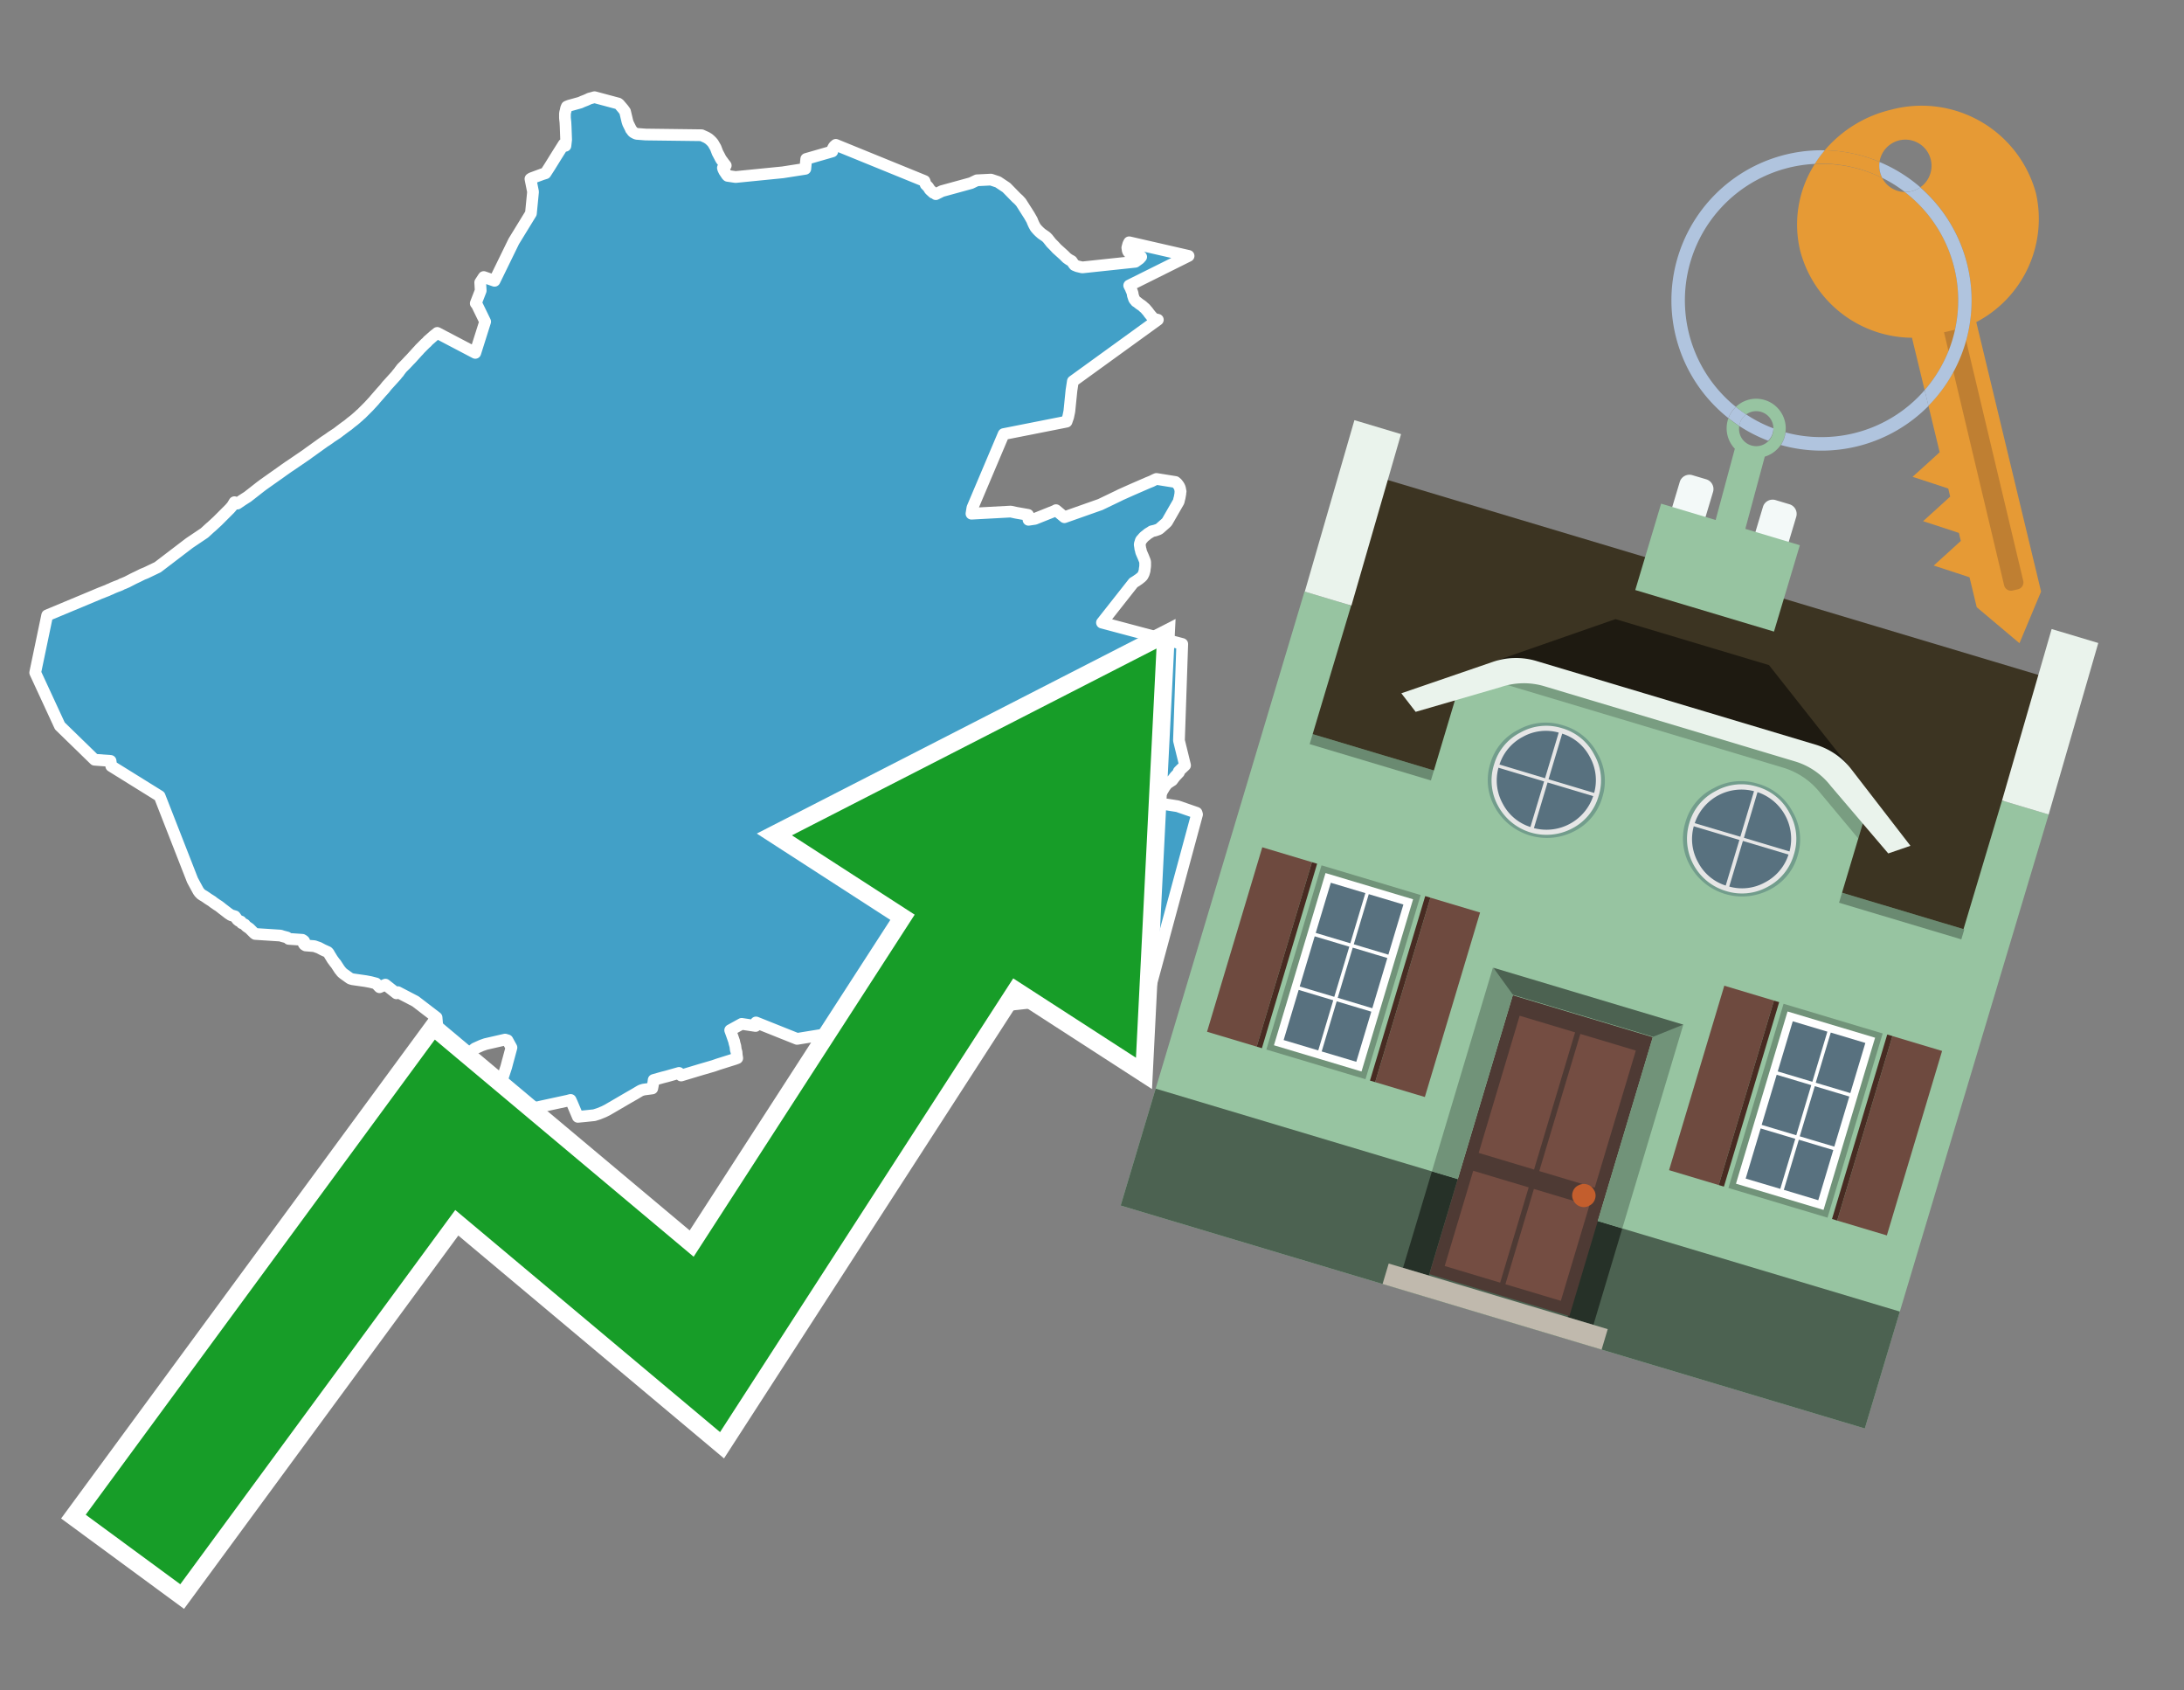 <svg id="Text" xmlns="http://www.w3.org/2000/svg" width="93.05" height="72" viewBox="0 0 93.05 72"><rect x="0" y="0" width="93.05" height="72" fill="#808080" stroke="none"/><polygon points="2.01,26.21 4,25.38 4.26,25.27 4.39,25.22 4.49,25.18 4.57,25.15 4.63,25.12 4.73,25.08 4.79,25.05 4.86,25.02 4.96,24.98 5.07,24.94 5.14,24.91 5.19,24.88 5.27,24.85 5.41,24.79 5.7,24.64 5.87,24.56 6.07,24.46 6.22,24.4 6.72,24.16 8.07,23.13 8.71,22.7 8.95,22.48 9.01,22.43 9.27,22.19 9.39,22.07 9.79,21.67 9.86,21.59 9.9,21.54 9.99,21.39 10.11,21.45 10.33,21.3 10.55,21.16 11.1,20.73 11.22,20.64 11.63,20.35 11.97,20.11 12.01,20.08 12.28,19.89 12.43,19.79 13.06,19.36 13.14,19.3 13.81,18.82 14.02,18.68 14.1,18.62 14.36,18.45 14.49,18.35 14.69,18.2 14.83,18.1 14.95,18 15.08,17.9 15.14,17.85 15.3,17.71 15.35,17.66 15.39,17.63 15.45,17.57 15.55,17.47 15.71,17.31 15.94,17.06 15.98,17.01 16.19,16.77 16.25,16.7 16.37,16.57 16.41,16.52 16.48,16.43 16.59,16.31 16.88,15.99 16.94,15.91 16.98,15.87 17.02,15.81 17.12,15.68 17.3,15.5 17.44,15.35 17.5,15.29 17.7,15.07 17.79,14.97 17.83,14.93 17.89,14.86 17.98,14.77 18.02,14.73 18.08,14.67 18.12,14.63 18.19,14.57 18.23,14.52 18.48,14.3 18.63,14.18 20.25,15.03 20.67,13.7 20.32,12.98 20.27,12.92 20.48,12.38 20.46,12.03 20.61,11.8 21.07,11.96 21.89,10.28 22.62,9.09 22.71,8.17 22.6,7.62 22.65,7.59 23.11,7.42 23.24,7.38 23.42,7.1 23.73,6.6 24.02,6.14 24.09,6.21 24.12,5.95 24.1,5.4 24.09,5.21 24.08,5.12 24.07,5.02 24.07,4.9 24.07,4.85 24.08,4.78 24.1,4.71 24.12,4.61 24.15,4.54 24.25,4.5 24.36,4.47 24.72,4.37 24.83,4.32 24.96,4.27 25.05,4.23 25.11,4.2 25.33,4.14 26.34,4.41 26.38,4.44 26.55,4.64 26.63,4.75 26.73,5.17 26.76,5.26 26.79,5.32 26.86,5.46 26.88,5.51 26.91,5.54 26.94,5.59 26.98,5.63 27.05,5.67 27.12,5.7 27.51,5.73 29.89,5.76 30,5.81 30.09,5.85 30.14,5.88 30.19,5.91 30.27,5.98 30.33,6.04 30.38,6.1 30.49,6.29 30.57,6.5 30.66,6.67 30.69,6.73 30.73,6.8 30.77,6.85 30.82,6.92 30.85,6.96 30.89,7.01 30.92,7.05 30.8,7.15 30.82,7.22 30.84,7.25 30.85,7.28 30.97,7.46 31,7.49 31.34,7.54 33.35,7.34 34.31,7.19 34.35,6.77 35.46,6.45 35.46,6.42 35.47,6.37 35.48,6.33 35.53,6.24 35.61,6.17 39.39,7.71 39.44,7.86 39.54,7.96 39.58,8.02 39.61,8.07 39.65,8.11 39.76,8.21 39.86,8.24 39.87,8.27 40.13,8.14 41.37,7.8 41.62,7.68 42.22,7.65 42.52,7.75 42.88,7.99 43.3,8.42 43.4,8.51 43.5,8.62 43.83,9.14 43.85,9.17 43.97,9.38 44,9.46 44.05,9.57 44.11,9.68 44.14,9.72 44.21,9.8 44.28,9.87 44.37,9.95 44.44,10 44.53,10.06 44.57,10.09 44.64,10.16 44.79,10.35 44.87,10.43 44.92,10.48 45.02,10.59 45.33,10.87 45.45,10.99 45.55,11.06 45.66,11.12 45.72,11.21 45.74,11.24 45.78,11.29 45.9,11.34 46.11,11.39 48.37,11.15 48.55,11.02 48.62,10.94 48.19,10.81 48.13,10.78 48.09,10.75 48.07,10.72 48.05,10.68 48.03,10.55 48.07,10.4 48.11,10.32 50.64,10.9 48.11,12.16 48.13,12.2 48.15,12.24 48.17,12.27 48.18,12.3 48.19,12.33 48.23,12.42 48.24,12.45 48.25,12.48 48.26,12.52 48.26,12.55 48.27,12.59 48.28,12.62 48.29,12.65 48.3,12.68 48.31,12.71 48.32,12.74 48.35,12.78 48.38,12.81 48.4,12.84 48.45,12.87 48.55,12.95 48.64,13.01 48.69,13.05 48.72,13.08 48.78,13.13 48.81,13.16 48.84,13.2 48.87,13.23 48.91,13.28 48.94,13.32 48.96,13.35 49.01,13.41 49.05,13.46 49.08,13.49 49.11,13.53 49.15,13.56 49.2,13.59 49.33,13.62 45.71,16.24 45.65,16.63 45.56,17.52 45.51,17.76 45.44,17.96 42.76,18.49 41.43,21.63 41.39,21.88 43.06,21.79 43.29,21.84 43.8,21.93 43.81,21.99 43.82,22.14 44.09,22.1 44.94,21.76 44.99,21.73 45.35,22.03 46.88,21.49 47.65,21.12 47.75,21.07 48.22,20.86 48.91,20.56 49.06,20.5 49.14,20.46 49.2,20.43 49.27,20.4 50.08,20.53 50.15,20.59 50.21,20.67 50.23,20.7 50.26,20.76 50.27,20.79 50.28,20.83 50.29,20.9 50.3,20.93 50.29,20.96 50.29,20.99 50.29,21.02 50.26,21.19 50.25,21.23 50.24,21.26 50.22,21.36 49.72,22.23 49.69,22.26 49.66,22.29 49.58,22.36 49.41,22.51 49.37,22.54 49.29,22.57 49.2,22.6 49.07,22.63 49.01,22.67 48.91,22.73 48.85,22.78 48.8,22.82 48.76,22.85 48.73,22.88 48.7,22.91 48.68,22.94 48.65,22.97 48.62,23 48.6,23.04 48.59,23.08 48.56,23.17 48.56,23.2 48.56,23.23 48.57,23.26 48.57,23.29 48.58,23.32 48.58,23.36 48.59,23.39 48.6,23.42 48.61,23.47 48.62,23.51 48.64,23.56 48.71,23.72 48.77,23.87 48.78,23.9 48.79,23.94 48.79,23.97 48.79,24 48.79,24.04 48.79,24.08 48.79,24.11 48.78,24.19 48.77,24.24 48.77,24.29 48.76,24.33 48.75,24.36 48.73,24.43 48.7,24.49 48.68,24.53 48.62,24.59 48.52,24.67 48.46,24.71 48.42,24.74 48.29,24.82 46.95,26.52 50.37,27.43 50.23,31.54 50.49,32.6 50.32,32.76 50.26,32.82 50.22,32.86 50.23,32.9 50.06,33.08 49.94,33.24 49.89,33.27 49.74,33.37 49.71,33.4 49.62,33.52 49.5,33.72 49.35,33.83 49.17,34.13 49.11,34.21 49.73,34.27 50.17,34.34 50.98,34.62 51,34.69 49,42.08 48.6,42.12 48.36,42.16 48.36,42.21 42.48,42.86 33.96,44.25 32.21,43.55 32.2,43.66 32.19,43.7 31.6,43.61 31.11,43.88 31.15,43.99 31.2,44.13 31.28,44.36 31.29,44.42 31.33,44.56 31.35,44.72 31.36,44.75 31.38,44.81 31.39,44.94 31.41,45.07 31.3,45.11 30.6,45.33 30.4,45.4 29.85,45.56 29.02,45.81 28.93,45.7 28.4,45.85 28.24,45.89 27.85,46 27.83,46.15 27.79,46.36 27.42,46.41 27.32,46.44 27.26,46.47 27.06,46.59 26.78,46.75 26.18,47.1 25.87,47.28 25.73,47.35 25.51,47.44 25.32,47.5 24.94,47.54 24.62,47.57 24.37,46.98 24.31,46.85 24.2,46.88 22.17,47.32 20.08,47.88 21.27,46.28 21.32,46.21 21.4,45.96 21.57,45.44 21.63,45.21 21.65,45.14 21.72,44.88 21.79,44.62 21.62,44.31 21.52,44.28 20.69,44.47 20.52,44.53 20.23,44.66 19.93,44.91 19.79,44.97 19.4,45 18.67,44.18 18.6,43.34 17.7,42.65 16.95,42.26 16.89,42.31 16.42,41.94 16.17,42.05 16.14,42.02 16.02,41.89 15.79,41.83 15.58,41.79 15.02,41.71 14.92,41.68 14.64,41.48 14.58,41.43 14.55,41.4 14.52,41.36 14.47,41.3 14.3,41.04 14.27,41.01 14.19,40.9 14.16,40.86 14.1,40.76 14.05,40.68 14,40.59 13.96,40.55 13.76,40.46 13.59,40.37 13.39,40.3 13.02,40.27 12.97,40.24 12.94,40.2 12.95,40.17 12.96,40.09 12.93,40.06 12.88,40.03 12.3,39.99 12.23,39.93 12.04,39.88 11.95,39.85 10.87,39.78 10.83,39.75 10.77,39.69 10.71,39.63 10.66,39.58 10.63,39.55 10.5,39.46 10.45,39.41 10.43,39.38 10.37,39.35 10.3,39.32 10.26,39.25 10.17,39.22 10.11,39.17 10.01,39.03 9.84,38.98 9.78,38.94 9.72,38.9 9.67,38.86 9.63,38.83 9.54,38.76 9.46,38.7 9.4,38.65 9.32,38.59 9.24,38.54 9.14,38.47 9.08,38.43 9.05,38.4 8.86,38.28 8.79,38.23 8.7,38.17 8.63,38.13 8.57,38.09 8.54,38.06 8.5,38.02 8.45,37.95 8.4,37.86 8.34,37.75 8.2,37.49 6.8,33.91 4.74,32.63 4.73,32.55 4.71,32.41 4.03,32.36 2.55,30.92 2.06,29.86 1.5,28.65 " fill="#42a0c7" stroke="#fff" stroke-linejoin="round" stroke-width="0.5"/><polygon points="49.272 27.624 33.741 35.58 38.97 38.959 29.553 53.529 18.525 44.281 3.652 64.518 7.681 67.479 19.396 51.538 30.678 60.999 43.169 41.673 48.398 45.053 49.272 27.624" fill="none" stroke="#fff" stroke-miterlimit="10" stroke-width="1.5"/><polygon points="49.272 27.624 33.741 35.58 38.97 38.959 29.553 53.529 18.525 44.281 3.652 64.518 7.681 67.479 19.396 51.538 30.678 60.999 43.169 41.673 48.398 45.053 49.272 27.624" fill="#179d28"/><path d="M80.19,7.577a1.16,1.16,0,0,1-.094-.251,1.114,1.114,0,0,1-.018-.429A6.367,6.367,0,0,0,77.743,6.4a5.269,5.269,0,0,0-.423.577c.1,0,.192-.007.288-.007A5.794,5.794,0,0,1,80.19,7.577Z" fill="#e69a35"/><path d="M77.608,6.4A6.394,6.394,0,0,0,73.64,17.81a1.26,1.26,0,0,1,.317-.48A5.821,5.821,0,0,1,77.32,6.981a5.269,5.269,0,0,1,.423-.577Z" fill="#b0c4de"/><path d="M84.2,13.72a4.962,4.962,0,0,0,2.545-5.48,5.047,5.047,0,0,0-6.179-3.566A5.322,5.322,0,0,0,77.743,6.4a6.367,6.367,0,0,1,2.335.493,1.114,1.114,0,1,1,1.736,1.084,6.392,6.392,0,0,1,.347,9.3l.479,1.985-.438.4-.716.648.92.3.6.2.082.341-.438.4-.716.648.92.3.605.2.082.341-.438.4-.716.649.92.3.605.2.307,1.274,1.821,1.534.921-2.2Z" fill="#e69a35"/><path d="M81.154,8.179a1.115,1.115,0,0,1-.964-.6,5.794,5.794,0,0,0-2.582-.6c-.1,0-.192,0-.288.007a4.783,4.783,0,0,0-.625,3.685,4.962,4.962,0,0,0,4.765,3.715L82,16.617a5.82,5.82,0,0,0-.846-8.438Z" fill="#e69a35"/><path d="M74.1,18.142a6.386,6.386,0,0,0,1.232.63.73.73,0,0,0,.224-.527h0a5.783,5.783,0,0,1-1.159-.593A.733.733,0,0,0,74.1,18.142Z" fill="#b0c4de"/><path d="M74.4,17.652q-.228-.152-.44-.322a1.26,1.26,0,0,0-.317.48c.148.117.3.228.46.332A.733.733,0,0,1,74.4,17.652Z" fill="#b0c4de"/><path d="M74.824,16.984a1.257,1.257,0,0,0-.867.346c.141.114.288.222.44.322a.731.731,0,0,1,1.159.593h0a.732.732,0,1,1-1.463,0,.7.7,0,0,1,.007-.1c-.158-.1-.312-.215-.46-.332a1.258,1.258,0,0,0,.273,1.3l-.979,3.635,1.275.341.98-3.639a1.266,1.266,0,0,0,.681-.5,1.249,1.249,0,0,0,.2-.538,1.328,1.328,0,0,0,.012-.168A1.262,1.262,0,0,0,74.824,16.984Z" fill="#97c4a1"/><path d="M85.974,25.1l-.226.053a.3.3,0,0,1-.362-.223l-2.56-10.777.81-.193L86.2,24.736A.3.3,0,0,1,85.974,25.1Z" fill="#bf7f32"/><path d="M80.1,7.326a1.16,1.16,0,0,0,.094.251,5.833,5.833,0,0,1,.964.6,1.137,1.137,0,0,0,.287-.031,1.108,1.108,0,0,0,.373-.167A6.371,6.371,0,0,0,80.078,6.9,1.114,1.114,0,0,0,80.1,7.326Z" fill="#b0c4de"/><path d="M77.608,18.618a5.836,5.836,0,0,1-1.534-.2,1.24,1.24,0,0,1-.2.537,6.4,6.4,0,0,0,6.291-1.666L82,16.617A5.807,5.807,0,0,1,77.608,18.618Z" fill="#b0c4de"/><path d="M81.814,7.981a1.108,1.108,0,0,1-.373.167,1.137,1.137,0,0,1-.287.031A5.82,5.82,0,0,1,82,16.617l.161.667a6.392,6.392,0,0,0-.347-9.3Z" fill="#b0c4de"/><polygon points="83.79 39.753 55.78 31.364 58.988 20.404 86.964 28.783 83.79 39.753 83.79 39.753" fill="#3c3422" fill-rule="evenodd"/><polygon points="81.705 53.32 87.284 34.692 85.297 34.097 83.656 39.575 55.926 31.269 57.567 25.791 55.579 25.196 47.746 51.348 79.451 60.844 81.705 53.32" fill="#97c4a1" fill-rule="evenodd"/><rect x="69.522" y="21.148" width="0.444" height="28.983" transform="translate(15.592 92.226) rotate(-73.326)" opacity="0.3"/><polygon points="87.284 34.692 85.297 34.097 87.411 26.793 89.398 27.388 87.284 34.692 87.284 34.692" fill="#eaf3ec" fill-rule="evenodd"/><polygon points="57.578 25.794 55.591 25.199 57.705 17.896 59.692 18.491 57.578 25.794 57.578 25.794" fill="#eaf3ec" fill-rule="evenodd"/><polygon points="79.451 60.844 80.943 55.865 49.238 46.369 47.747 51.348 79.451 60.844 79.451 60.844" fill="#4c6251" fill-rule="evenodd"/><path d="M71.566,20.528l-.522,1.743,1.418.425.523-1.744a.432.432,0,0,0-.289-.536l-.593-.177A.431.431,0,0,0,71.566,20.528Z" fill="#f3f9f8" fill-rule="evenodd"/><path d="M75.111,21.589l-.522,1.743,1.418.425.522-1.743a.43.43,0,0,0-.289-.536l-.593-.178A.43.43,0,0,0,75.111,21.589Z" fill="#f3f9f8" fill-rule="evenodd"/><polygon points="75.368 28.329 68.829 26.37 63.807 28.121 78.733 32.591 75.368 28.329" fill="#1e1a11"/><polygon points="78.248 32.422 64.442 28.287 62.236 28.998 60.064 36.247 77.453 41.455 79.651 34.116 78.248 32.422" fill="#97c4a1"/><path d="M77.74,32.516S65.088,28.725,65,28.7l-.938.43,11.892,3.562a3.175,3.175,0,0,1,1.532,1l1.685,2.02.327-1.09Z" fill-rule="evenodd" opacity="0.2"/><path d="M77.35,31.716,65.458,28.154a3.041,3.041,0,0,0-1.854.037l-3.9,1.339.611.79,3.626-1.054a3.045,3.045,0,0,1,1.855-.037l10.673,3.2A3.028,3.028,0,0,1,78,33.477l2.45,2.874.945-.325-2.518-3.26A3.036,3.036,0,0,0,77.35,31.716Z" fill="#eaf3ec"/><polygon points="76.683 23.223 70.773 21.453 69.671 25.132 75.581 26.902 76.683 23.223 76.683 23.223" fill="#97c4a1" fill-rule="evenodd"/><g id="Symbol_9_0_Layer2_0_MEMBER_8_MEMBER_21_MEMBER_0_FILL" data-name="Symbol 9 0 Layer2 0 MEMBER 8 MEMBER 21 MEMBER 0 FILL"><path d="M66.584,30.892a2.39,2.39,0,0,0-1.891.189,2.317,2.317,0,0,0-1.2,1.448A2.345,2.345,0,0,0,63.7,34.4a2.528,2.528,0,0,0,3.367,1.008,2.339,2.339,0,0,0,1.2-1.447,2.313,2.313,0,0,0-.208-1.87A2.394,2.394,0,0,0,66.584,30.892Z" fill="#729d8c"/></g><g id="Symbol_9_0_Layer2_0_MEMBER_8_MEMBER_21_MEMBER_1_FILL" data-name="Symbol 9 0 Layer2 0 MEMBER 8 MEMBER 21 MEMBER 1 FILL"><path d="M66.547,31.016a2.241,2.241,0,0,0-1.769.185,2.213,2.213,0,0,0-1.127,1.376,2.239,2.239,0,0,0,.185,1.768,2.341,2.341,0,0,0,3.145.942,2.234,2.234,0,0,0,1.126-1.376,2.207,2.207,0,0,0-.185-1.768A2.237,2.237,0,0,0,66.547,31.016Z" fill="#e6e6e6"/></g><g id="Symbol_9_0_Layer2_0_MEMBER_8_MEMBER_21_MEMBER_2_MEMBER_0_FILL" data-name="Symbol 9 0 Layer2 0 MEMBER 8 MEMBER 21 MEMBER 2 MEMBER 0 FILL"><path d="M65.787,33.284,63.843,32.7a2.036,2.036,0,0,0,.186,1.539,2.015,2.015,0,0,0,1.175.986Z" fill="#58717f"/></g><g id="Symbol_9_0_Layer2_0_MEMBER_8_MEMBER_21_MEMBER_2_MEMBER_1_FILL" data-name="Symbol 9 0 Layer2 0 MEMBER 8 MEMBER 21 MEMBER 2 MEMBER 1 FILL"><path d="M65.827,33.148l.582-1.944a2.01,2.01,0,0,0-1.523.178,2.037,2.037,0,0,0-1,1.183Z" fill="#58717f"/></g><g id="Symbol_9_0_Layer2_0_MEMBER_8_MEMBER_21_MEMBER_2_MEMBER_2_FILL" data-name="Symbol 9 0 Layer2 0 MEMBER 8 MEMBER 21 MEMBER 2 MEMBER 2 FILL"><path d="M67.878,33.91l-1.943-.582-.582,1.944a2.1,2.1,0,0,0,2.525-1.362Z" fill="#58717f"/></g><g id="Symbol_9_0_Layer2_0_MEMBER_8_MEMBER_21_MEMBER_2_MEMBER_3_FILL" data-name="Symbol 9 0 Layer2 0 MEMBER 8 MEMBER 21 MEMBER 2 MEMBER 3 FILL"><path d="M66.558,31.249l-.582,1.943,1.943.582a2.031,2.031,0,0,0-.186-1.539A2.009,2.009,0,0,0,66.558,31.249Z" fill="#58717f"/></g><g id="Symbol_9_0_Layer2_0_MEMBER_8_MEMBER_21_MEMBER_0_FILL-2" data-name="Symbol 9 0 Layer2 0 MEMBER 8 MEMBER 21 MEMBER 0 FILL"><path d="M74.9,33.384a2.4,2.4,0,0,0-1.891.189,2.316,2.316,0,0,0-1.2,1.448,2.341,2.341,0,0,0,.209,1.87A2.527,2.527,0,0,0,75.387,37.9a2.345,2.345,0,0,0,1.2-1.447,2.314,2.314,0,0,0-.209-1.87A2.389,2.389,0,0,0,74.9,33.384Z" fill="#729d8c"/></g><g id="Symbol_9_0_Layer2_0_MEMBER_8_MEMBER_21_MEMBER_1_FILL-2" data-name="Symbol 9 0 Layer2 0 MEMBER 8 MEMBER 21 MEMBER 1 FILL"><path d="M74.867,33.508a2.239,2.239,0,0,0-1.768.185,2.21,2.21,0,0,0-1.127,1.376,2.316,2.316,0,0,0,1.564,2.883,2.261,2.261,0,0,0,1.765-.173A2.237,2.237,0,0,0,76.428,36.4a2.209,2.209,0,0,0-.185-1.769A2.239,2.239,0,0,0,74.867,33.508Z" fill="#e6e6e6"/></g><g id="Symbol_9_0_Layer2_0_MEMBER_8_MEMBER_21_MEMBER_2_MEMBER_0_FILL-2" data-name="Symbol 9 0 Layer2 0 MEMBER 8 MEMBER 21 MEMBER 2 MEMBER 0 FILL"><path d="M74.107,35.776l-1.943-.582a2.031,2.031,0,0,0,.186,1.539,2.009,2.009,0,0,0,1.175.986Z" fill="#58717f"/></g><g id="Symbol_9_0_Layer2_0_MEMBER_8_MEMBER_21_MEMBER_2_MEMBER_1_FILL-2" data-name="Symbol 9 0 Layer2 0 MEMBER 8 MEMBER 21 MEMBER 2 MEMBER 1 FILL"><path d="M74.148,35.64,74.73,33.7a2.1,2.1,0,0,0-2.525,1.362Z" fill="#58717f"/></g><g id="Symbol_9_0_Layer2_0_MEMBER_8_MEMBER_21_MEMBER_2_MEMBER_2_FILL-2" data-name="Symbol 9 0 Layer2 0 MEMBER 8 MEMBER 21 MEMBER 2 MEMBER 2 FILL"><path d="M76.2,36.4l-1.943-.582-.582,1.944a2.015,2.015,0,0,0,1.523-.178A2.036,2.036,0,0,0,76.2,36.4Z" fill="#58717f"/></g><g id="Symbol_9_0_Layer2_0_MEMBER_8_MEMBER_21_MEMBER_2_MEMBER_3_FILL-2" data-name="Symbol 9 0 Layer2 0 MEMBER 8 MEMBER 21 MEMBER 2 MEMBER 3 FILL"><path d="M74.879,33.741,74.3,35.684l1.943.582a2.1,2.1,0,0,0-1.361-2.525Z" fill="#58717f"/></g><polygon points="51.426 43.946 53.542 44.58 55.896 36.723 53.78 36.089 51.426 43.946 51.426 43.946" fill="#6e4a3f" fill-rule="evenodd"/><polygon points="53.542 44.58 53.764 44.647 56.117 36.789 55.896 36.723 53.542 44.58 53.542 44.58" fill="#482b22" fill-rule="evenodd"/><polygon points="60.706 46.726 58.59 46.092 60.943 38.235 63.059 38.868 60.706 46.726 60.706 46.726" fill="#6e4a3f" fill-rule="evenodd"/><polygon points="58.59 46.092 58.368 46.026 60.722 38.168 60.943 38.235 58.59 46.092 58.59 46.092" fill="#482b22" fill-rule="evenodd"/><rect x="53.146" y="39.209" width="8.19" height="4.408" transform="translate(1.145 84.365) rotate(-73.326)" fill="#719379"/><polygon points="60.205 38.304 56.474 37.187 54.277 44.522 58.008 45.639 60.205 38.304 60.205 38.304" fill="#fff" fill-rule="evenodd"/><path d="M59.792,38.527l-.64,2.136-1.474-.442.639-2.135,1.475.441Zm-1.621-.485-.64,2.136-1.474-.442L56.7,37.6l1.474.442Zm-2.158,1.84,1.475.441-.64,2.136-1.474-.441.639-2.136Zm-.683,2.282,1.474.441-.639,2.136L54.69,44.3l.64-2.135Zm.981,2.621.639-2.136,1.475.442-.64,2.135-1.474-.441Zm2.158-1.84L56.994,42.5l.64-2.136,1.474.442-.639,2.136Z" fill="#58717f" fill-rule="evenodd"/><polygon points="80.39 52.621 78.274 51.988 80.628 44.13 82.743 44.764 80.39 52.621 80.39 52.621" fill="#6e4a3f" fill-rule="evenodd"/><polygon points="78.274 51.988 78.053 51.921 80.406 44.064 80.628 44.13 78.274 51.988 78.274 51.988" fill="#482b22" fill-rule="evenodd"/><polygon points="71.111 49.842 73.227 50.476 75.58 42.619 73.464 41.985 71.111 49.842 71.111 49.842" fill="#6e4a3f" fill-rule="evenodd"/><polygon points="73.227 50.476 73.448 50.542 75.802 42.685 75.58 42.619 73.227 50.476 73.227 50.476" fill="#482b22" fill-rule="evenodd"/><rect x="72.83" y="45.105" width="8.19" height="4.408" transform="translate(9.534 107.426) rotate(-73.326)" fill="#719379"/><polygon points="76.159 43.083 79.889 44.2 77.692 51.535 73.962 50.418 76.159 43.083 76.159 43.083" fill="#fff" fill-rule="evenodd"/><path d="M76.381,43.5l1.475.442-.64,2.135-1.475-.441.64-2.136ZM78,43.981l1.474.442-.64,2.136-1.474-.442L78,43.981Zm.791,2.724-.64,2.135L76.679,48.4l.64-2.136,1.474.442Zm-.684,2.282-.639,2.135L76,50.68l.64-2.135,1.474.442Zm-2.26,1.65L74.375,50.2l.639-2.135,1.475.441-.64,2.136Zm-.791-2.724.64-2.135,1.474.441-.639,2.136-1.475-.442Z" fill="#58717f" fill-rule="evenodd"/><polygon points="67.888 56.431 69.118 52.323 68.019 51.994 66.789 56.102 67.888 56.431 67.888 56.431" fill="#263128" fill-rule="evenodd"/><polygon points="60.877 54.331 62.108 50.223 61.007 49.894 59.776 54.002 60.877 54.331 60.877 54.331" fill="#263128" fill-rule="evenodd"/><g id="Symbol_9_0_Layer2_0_MEMBER_8_MEMBER_12_MEMBER_0_FILL" data-name="Symbol 9 0 Layer2 0 MEMBER 8 MEMBER 12 MEMBER 0 FILL"><path d="M70.418,44.178l-5.965-1.786L60.9,54.27l5.964,1.786Z" fill="#4e3a34"/></g><g id="Symbol_9_0_Layer2_0_MEMBER_8_MEMBER_12_MEMBER_1_MEMBER_0_FILL" data-name="Symbol 9 0 Layer2 0 MEMBER 8 MEMBER 12 MEMBER 1 MEMBER 0 FILL"><path d="M65.358,49.815l1.75-5.843-2.363-.708L63,49.107Z" fill="#744d42"/></g><g id="Symbol_9_0_Layer2_0_MEMBER_8_MEMBER_12_MEMBER_1_MEMBER_1_FILL" data-name="Symbol 9 0 Layer2 0 MEMBER 8 MEMBER 12 MEMBER 1 MEMBER 1 FILL"><path d="M67.331,44.039l-1.75,5.842,2.364.708,1.75-5.842Z" fill="#744d42"/></g><g id="Symbol_9_0_Layer2_0_MEMBER_8_MEMBER_12_MEMBER_2_MEMBER_0_FILL" data-name="Symbol 9 0 Layer2 0 MEMBER 8 MEMBER 12 MEMBER 2 MEMBER 0 FILL"><path d="M63.915,54.633l1.215-4.058-2.363-.707-1.215,4.057Z" fill="#744d42"/></g><g id="Symbol_9_0_Layer2_0_MEMBER_8_MEMBER_12_MEMBER_2_MEMBER_1_FILL" data-name="Symbol 9 0 Layer2 0 MEMBER 8 MEMBER 12 MEMBER 2 MEMBER 1 FILL"><path d="M66.5,55.407l1.215-4.057-2.363-.708L64.138,54.7Z" fill="#744d42"/></g><g id="Symbol_9_0_Layer2_0_MEMBER_8_MEMBER_13_FILL" data-name="Symbol 9 0 Layer2 0 MEMBER 8 MEMBER 13 FILL"><path d="M67.959,51.058a.439.439,0,0,0-.045-.367.487.487,0,0,0-.669-.2.445.445,0,0,0-.239.282.457.457,0,0,0,.041.378.481.481,0,0,0,.293.242.459.459,0,0,0,.377-.042A.453.453,0,0,0,67.959,51.058Z" fill="#c35e2d"/></g><g id="Symbol_9_0_Layer2_0_MEMBER_8_MEMBER_14_FILL" data-name="Symbol 9 0 Layer2 0 MEMBER 8 MEMBER 14 FILL"><path d="M64.557,42.047l-.951-.833-2.6,8.68,1.1.329Z" fill="#719379"/></g><g id="Symbol_9_0_Layer2_0_MEMBER_8_MEMBER_15_FILL" data-name="Symbol 9 0 Layer2 0 MEMBER 8 MEMBER 15 FILL"><path d="M71.718,43.643l-1.2.19L68.072,52.01l1.046.313Z" fill="#719379"/></g><g id="Symbol_9_0_Layer2_0_MEMBER_8_MEMBER_16_FILL" data-name="Symbol 9 0 Layer2 0 MEMBER 8 MEMBER 16 FILL"><path d="M63.627,41.22l.836,1.156,5.961,1.786,1.294-.519Z" fill="#4c6251"/></g><polygon points="58.905 54.69 59.166 53.819 68.498 56.614 68.237 57.485 58.905 54.69 58.905 54.69" fill="#c0b9ad" fill-rule="evenodd"/></svg>